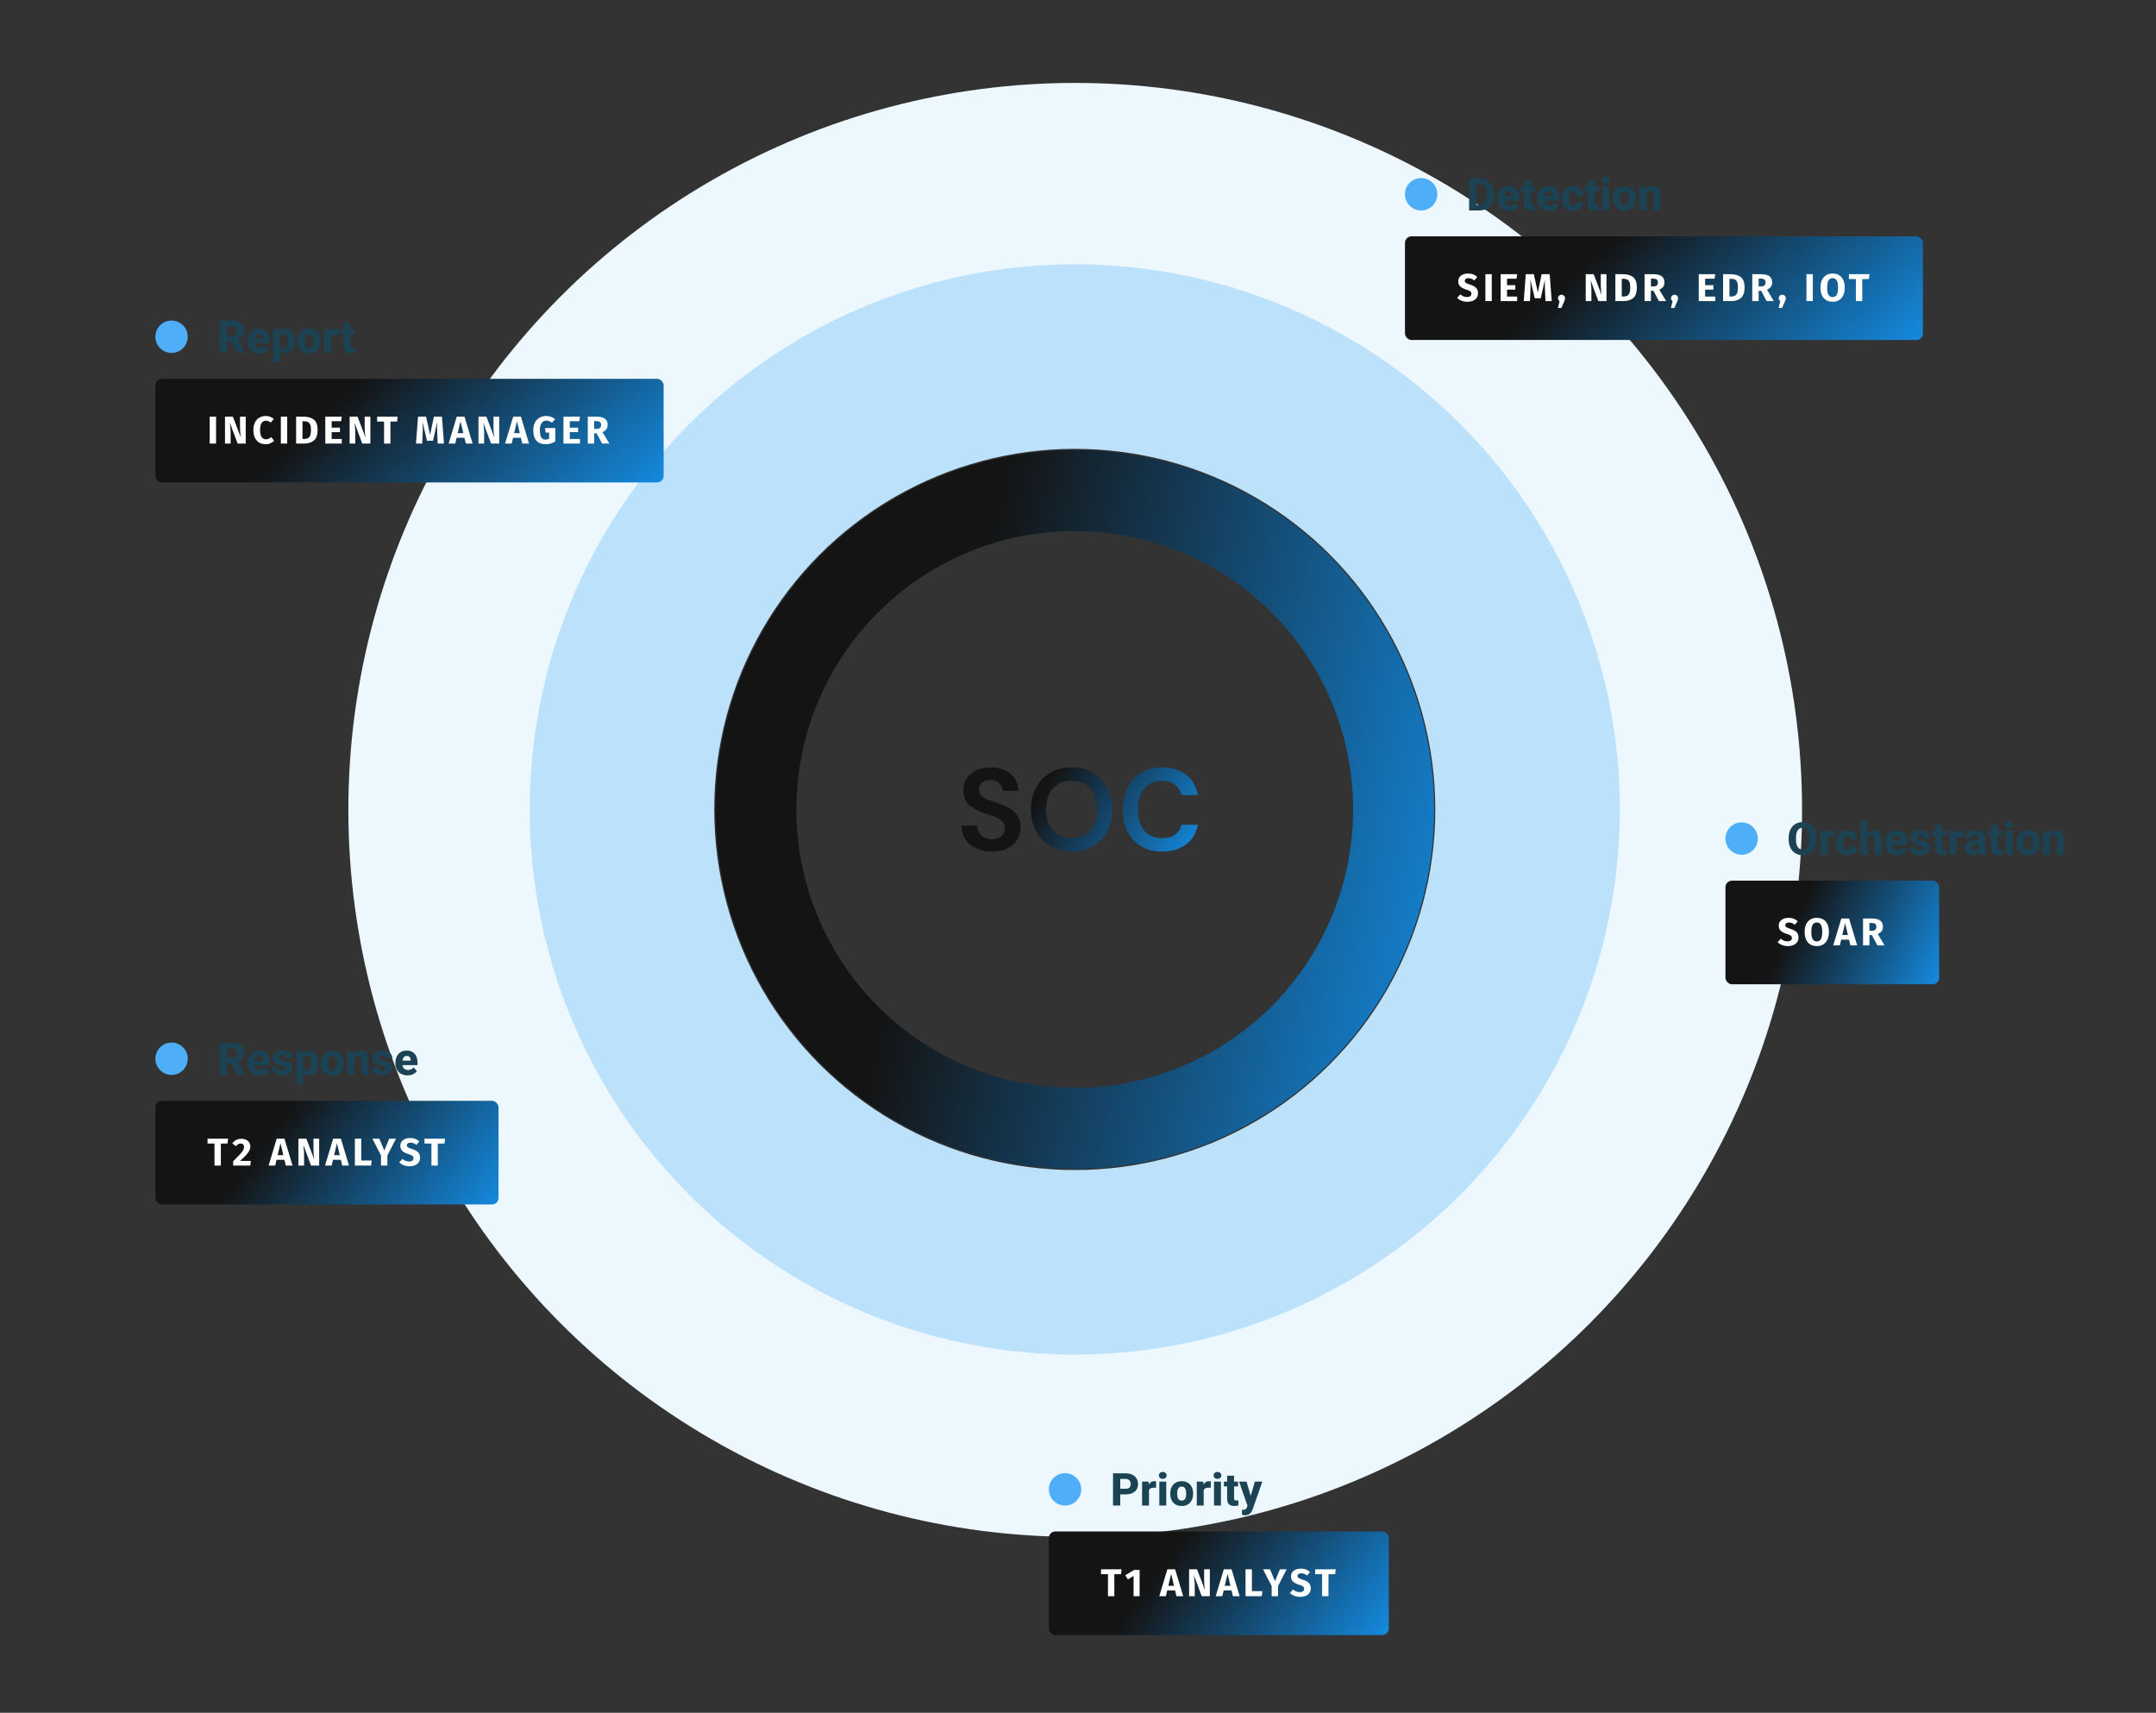 <svg xmlns="http://www.w3.org/2000/svg" width="666" height="529" viewBox="0 0 666 529" fill="none"><rect x="0" y="0" width="666" height="529" fill="#333333" stroke="none"/><circle cx="332.139" cy="250.139" r="196.028" transform="rotate(-120 332.139 250.139)" stroke="#ECF7FE" stroke-width="57"></circle><circle cx="332" cy="250" r="98.5" stroke="url(#paint0_linear_97_10863)" stroke-width="25"></circle><circle cx="332" cy="250" r="139.873" transform="rotate(-120 332 250)" stroke="#BBE1FB" stroke-width="57"></circle><rect x="48" y="117" width="157" height="32" rx="2" fill="url(#paint1_linear_97_10863)"></rect><path d="M66.748 128.684V137H64.78V128.684H66.748ZM75.904 137H73.396L70.996 130.556C71.076 131.188 71.136 131.748 71.176 132.236C71.224 132.716 71.248 133.288 71.248 133.952V137H69.496V128.684H71.944L74.404 135.14C74.228 134.044 74.14 133.012 74.14 132.044V128.684H75.904V137ZM82.049 128.48C82.569 128.48 83.029 128.556 83.429 128.708C83.837 128.86 84.221 129.088 84.581 129.392L83.645 130.508C83.397 130.316 83.153 130.172 82.913 130.076C82.673 129.98 82.417 129.932 82.145 129.932C81.585 129.932 81.141 130.168 80.813 130.64C80.493 131.112 80.333 131.84 80.333 132.824C80.333 133.792 80.493 134.512 80.813 134.984C81.141 135.448 81.593 135.68 82.169 135.68C82.473 135.68 82.749 135.624 82.997 135.512C83.245 135.392 83.513 135.224 83.801 135.008L84.677 136.136C84.365 136.448 83.985 136.704 83.537 136.904C83.097 137.104 82.609 137.204 82.073 137.204C81.305 137.204 80.637 137.036 80.069 136.7C79.501 136.364 79.057 135.868 78.737 135.212C78.425 134.548 78.269 133.752 78.269 132.824C78.269 131.92 78.429 131.14 78.749 130.484C79.077 129.828 79.525 129.332 80.093 128.996C80.669 128.652 81.321 128.48 82.049 128.48ZM88.723 128.684V137H86.755V128.684H88.723ZM93.787 128.684C95.091 128.684 96.135 128.98 96.919 129.572C97.711 130.156 98.107 131.232 98.107 132.8C98.107 134.344 97.723 135.432 96.955 136.064C96.187 136.688 95.191 137 93.967 137H91.471V128.684H93.787ZM93.439 130.112V135.572H94.087C94.735 135.572 95.227 135.372 95.563 134.972C95.899 134.564 96.067 133.84 96.067 132.8C96.067 132.088 95.983 131.536 95.815 131.144C95.647 130.752 95.419 130.484 95.131 130.34C94.843 130.188 94.487 130.112 94.063 130.112H93.439ZM105.587 128.684L105.383 130.088H102.455V132.08H105.011V133.46H102.455V135.584H105.587V137H100.487V128.684H105.587ZM114.411 137H111.903L109.503 130.556C109.583 131.188 109.643 131.748 109.683 132.236C109.731 132.716 109.755 133.288 109.755 133.952V137H108.003V128.684H110.451L112.911 135.14C112.735 134.044 112.647 133.012 112.647 132.044V128.684H114.411V137ZM122.848 128.684L122.656 130.196H120.604V137H118.636V130.196H116.488V128.684H122.848ZM137.145 137H135.213L135.069 133.748C135.029 132.972 135.009 132.28 135.009 131.672C135.009 131.208 135.021 130.768 135.045 130.352L133.761 136.124H131.901L130.533 130.352C130.581 131.048 130.605 131.704 130.605 132.32C130.605 132.784 130.593 133.268 130.569 133.772L130.425 137H128.505L129.129 128.684H131.613L132.861 134.324L134.025 128.684H136.521L137.145 137ZM143.902 137L143.47 135.212H141.046L140.626 137H138.586L141.094 128.684H143.482L145.99 137H143.902ZM141.382 133.784H143.134L142.258 130.112L141.382 133.784ZM154.208 137H151.7L149.3 130.556C149.38 131.188 149.44 131.748 149.48 132.236C149.528 132.716 149.552 133.288 149.552 133.952V137H147.8V128.684H150.248L152.708 135.14C152.532 134.044 152.444 133.012 152.444 132.044V128.684H154.208V137ZM161.337 137L160.905 135.212H158.481L158.061 137H156.021L158.529 128.684H160.917L163.425 137H161.337ZM158.817 133.784H160.569L159.693 130.112L158.817 133.784ZM168.718 128.48C169.79 128.48 170.714 128.82 171.49 129.5L170.494 130.544C170.198 130.32 169.922 130.16 169.666 130.064C169.418 129.96 169.13 129.908 168.802 129.908C168.186 129.908 167.694 130.152 167.326 130.64C166.958 131.12 166.774 131.852 166.774 132.836C166.774 133.9 166.914 134.656 167.194 135.104C167.474 135.544 167.91 135.764 168.502 135.764C168.918 135.764 169.294 135.672 169.63 135.488V133.604H168.55L168.358 132.212H171.538V136.328C171.106 136.608 170.63 136.824 170.11 136.976C169.59 137.128 169.07 137.204 168.55 137.204C167.286 137.204 166.334 136.836 165.694 136.1C165.054 135.356 164.734 134.268 164.734 132.836C164.734 131.924 164.906 131.14 165.25 130.484C165.602 129.828 166.078 129.332 166.678 128.996C167.286 128.652 167.966 128.48 168.718 128.48ZM179.153 128.684L178.949 130.088H176.021V132.08H178.577V133.46H176.021V135.584H179.153V137H174.053V128.684H179.153ZM184.305 133.82H183.537V137H181.569V128.684H184.293C185.429 128.684 186.281 128.892 186.849 129.308C187.425 129.724 187.713 130.36 187.713 131.216C187.713 131.752 187.585 132.2 187.329 132.56C187.073 132.912 186.669 133.212 186.117 133.46L188.229 137H186.009L184.305 133.82ZM183.537 132.464H184.365C184.805 132.464 185.133 132.364 185.349 132.164C185.573 131.964 185.685 131.648 185.685 131.216C185.685 130.816 185.565 130.524 185.325 130.34C185.093 130.156 184.733 130.064 184.245 130.064H183.537V132.464Z" fill="white"></path><path d="M306.462 263C304.622 263 302.998 262.689 301.588 262.066C300.178 261.42 299.067 260.51 298.254 259.337C297.442 258.14 297.024 256.692 297 254.992H301.839C301.887 256.165 302.305 257.158 303.093 257.972C303.906 258.762 305.017 259.157 306.427 259.157C307.645 259.157 308.613 258.87 309.33 258.296C310.047 257.697 310.405 256.907 310.405 255.925C310.405 254.896 310.082 254.094 309.437 253.519C308.816 252.945 307.98 252.478 306.928 252.119C305.877 251.76 304.754 251.377 303.559 250.97C301.624 250.299 300.142 249.437 299.115 248.384C298.111 247.331 297.609 245.93 297.609 244.182C297.585 242.698 297.932 241.429 298.649 240.376C299.389 239.298 300.393 238.472 301.66 237.898C302.926 237.299 304.384 237 306.032 237C307.705 237 309.174 237.299 310.441 237.898C311.731 238.496 312.735 239.334 313.452 240.412C314.192 241.489 314.587 242.77 314.634 244.254H309.724C309.7 243.368 309.354 242.59 308.685 241.92C308.039 241.226 307.131 240.878 305.961 240.878C304.957 240.855 304.109 241.106 303.416 241.633C302.747 242.135 302.412 242.878 302.412 243.859C302.412 244.697 302.675 245.367 303.201 245.87C303.726 246.349 304.443 246.756 305.351 247.091C306.259 247.426 307.299 247.785 308.47 248.169C309.712 248.599 310.847 249.102 311.875 249.677C312.902 250.251 313.726 251.017 314.348 251.975C314.969 252.909 315.28 254.118 315.28 255.602C315.28 256.919 314.945 258.14 314.276 259.265C313.607 260.39 312.615 261.3 311.301 261.994C309.987 262.665 308.374 263 306.462 263Z" fill="url(#paint2_linear_97_10863)"></path><path d="M331.039 263C328.53 263 326.331 262.449 324.444 261.348C322.58 260.247 321.11 258.727 320.035 256.787C318.984 254.824 318.458 252.562 318.458 250C318.458 247.438 318.984 245.188 320.035 243.249C321.11 241.285 322.58 239.753 324.444 238.652C326.331 237.551 328.53 237 331.039 237C333.524 237 335.71 237.551 337.598 238.652C339.486 239.753 340.955 241.285 342.007 243.249C343.058 245.188 343.584 247.438 343.584 250C343.584 252.562 343.058 254.824 342.007 256.787C340.955 258.727 339.486 260.247 337.598 261.348C335.71 262.449 333.524 263 331.039 263ZM331.039 258.87C333.428 258.87 335.328 258.08 336.738 256.5C338.171 254.92 338.888 252.753 338.888 250C338.888 247.247 338.171 245.08 336.738 243.5C335.328 241.92 333.428 241.13 331.039 241.13C328.649 241.13 326.738 241.92 325.304 243.5C323.87 245.08 323.153 247.247 323.153 250C323.153 252.753 323.87 254.92 325.304 256.5C326.738 258.08 328.649 258.87 331.039 258.87Z" fill="url(#paint3_linear_97_10863)"></path><path d="M358.996 263C356.464 263 354.289 262.461 352.473 261.384C350.657 260.283 349.259 258.762 348.28 256.823C347.3 254.86 346.81 252.598 346.81 250.036C346.81 247.474 347.3 245.212 348.28 243.249C349.259 241.285 350.657 239.753 352.473 238.652C354.289 237.551 356.464 237 358.996 237C362.007 237 364.468 237.754 366.38 239.262C368.315 240.747 369.522 242.842 370 245.547H364.946C364.636 244.182 363.967 243.117 362.939 242.351C361.935 241.561 360.597 241.166 358.925 241.166C356.607 241.166 354.791 241.956 353.477 243.536C352.162 245.116 351.505 247.283 351.505 250.036C351.505 252.789 352.162 254.956 353.477 256.536C354.791 258.092 356.607 258.87 358.925 258.87C360.597 258.87 361.935 258.511 362.939 257.793C363.967 257.051 364.636 256.033 364.946 254.74H370C369.522 257.326 368.315 259.349 366.38 260.809C364.468 262.27 362.007 263 358.996 263Z" fill="url(#paint4_linear_97_10863)"></path><rect x="434" y="73" width="160" height="32" rx="2" fill="url(#paint5_linear_97_10863)"></rect><path d="M453.456 84.48C454.08 84.48 454.62 84.568 455.076 84.744C455.54 84.92 455.96 85.188 456.336 85.548L455.424 86.616C454.856 86.152 454.248 85.92 453.6 85.92C453.256 85.92 452.984 85.992 452.784 86.136C452.584 86.272 452.484 86.472 452.484 86.736C452.484 86.92 452.528 87.072 452.616 87.192C452.704 87.304 452.86 87.412 453.084 87.516C453.308 87.62 453.644 87.744 454.092 87.888C454.94 88.16 455.564 88.496 455.964 88.896C456.364 89.288 456.564 89.848 456.564 90.576C456.564 91.096 456.432 91.556 456.168 91.956C455.904 92.348 455.524 92.656 455.028 92.88C454.532 93.096 453.944 93.204 453.264 93.204C452.584 93.204 451.98 93.096 451.452 92.88C450.932 92.664 450.484 92.376 450.108 92.016L451.104 90.924C451.424 91.196 451.752 91.4 452.088 91.536C452.432 91.672 452.804 91.74 453.204 91.74C453.612 91.74 453.932 91.652 454.164 91.476C454.404 91.292 454.524 91.04 454.524 90.72C454.524 90.512 454.48 90.34 454.392 90.204C454.304 90.06 454.152 89.932 453.936 89.82C453.72 89.708 453.408 89.588 453 89.46C452.08 89.18 451.424 88.836 451.032 88.428C450.648 88.02 450.456 87.504 450.456 86.88C450.456 86.4 450.584 85.98 450.84 85.62C451.096 85.252 451.452 84.972 451.908 84.78C452.364 84.58 452.88 84.48 453.456 84.48ZM460.815 84.684V93H458.847V84.684H460.815ZM468.663 84.684L468.459 86.088H465.531V88.08H468.087V89.46H465.531V91.584H468.663V93H463.563V84.684H468.663ZM479.335 93H477.403L477.259 89.748C477.219 88.972 477.199 88.28 477.199 87.672C477.199 87.208 477.211 86.768 477.235 86.352L475.951 92.124H474.091L472.723 86.352C472.771 87.048 472.795 87.704 472.795 88.32C472.795 88.784 472.783 89.268 472.759 89.772L472.615 93H470.695L471.319 84.684H473.803L475.051 90.324L476.215 84.684H478.711L479.335 93ZM482.373 91.032C482.677 91.032 482.933 91.136 483.141 91.344C483.349 91.552 483.453 91.808 483.453 92.112C483.453 92.288 483.425 92.464 483.369 92.64C483.313 92.816 483.213 93.064 483.069 93.384L482.313 95.124H481.245L481.761 93.012C481.609 92.908 481.489 92.78 481.401 92.628C481.321 92.468 481.281 92.296 481.281 92.112C481.281 91.808 481.385 91.552 481.593 91.344C481.801 91.136 482.061 91.032 482.373 91.032ZM496.251 93H493.743L491.343 86.556C491.423 87.188 491.483 87.748 491.523 88.236C491.571 88.716 491.595 89.288 491.595 89.952V93H489.843V84.684H492.291L494.751 91.14C494.575 90.044 494.487 89.012 494.487 88.044V84.684H496.251V93ZM501.316 84.684C502.62 84.684 503.664 84.98 504.448 85.572C505.24 86.156 505.636 87.232 505.636 88.8C505.636 90.344 505.252 91.432 504.484 92.064C503.716 92.688 502.72 93 501.496 93H499V84.684H501.316ZM500.968 86.112V91.572H501.616C502.264 91.572 502.756 91.372 503.092 90.972C503.428 90.564 503.596 89.84 503.596 88.8C503.596 88.088 503.512 87.536 503.344 87.144C503.176 86.752 502.948 86.484 502.66 86.34C502.372 86.188 502.016 86.112 501.592 86.112H500.968ZM510.753 89.82H509.985V93H508.017V84.684H510.741C511.877 84.684 512.729 84.892 513.297 85.308C513.873 85.724 514.161 86.36 514.161 87.216C514.161 87.752 514.033 88.2 513.777 88.56C513.521 88.912 513.117 89.212 512.565 89.46L514.677 93H512.457L510.753 89.82ZM509.985 88.464H510.813C511.253 88.464 511.581 88.364 511.797 88.164C512.021 87.964 512.133 87.648 512.133 87.216C512.133 86.816 512.013 86.524 511.773 86.34C511.541 86.156 511.181 86.064 510.693 86.064H509.985V88.464ZM517.283 91.032C517.587 91.032 517.843 91.136 518.051 91.344C518.259 91.552 518.363 91.808 518.363 92.112C518.363 92.288 518.335 92.464 518.279 92.64C518.223 92.816 518.123 93.064 517.979 93.384L517.223 95.124H516.155L516.671 93.012C516.519 92.908 516.399 92.78 516.311 92.628C516.231 92.468 516.191 92.296 516.191 92.112C516.191 91.808 516.295 91.552 516.503 91.344C516.711 91.136 516.971 91.032 517.283 91.032ZM529.853 84.684L529.649 86.088H526.721V88.08H529.277V89.46H526.721V91.584H529.853V93H524.753V84.684H529.853ZM534.586 84.684C535.89 84.684 536.934 84.98 537.718 85.572C538.51 86.156 538.906 87.232 538.906 88.8C538.906 90.344 538.522 91.432 537.754 92.064C536.986 92.688 535.99 93 534.766 93H532.27V84.684H534.586ZM534.238 86.112V91.572H534.886C535.534 91.572 536.026 91.372 536.362 90.972C536.698 90.564 536.866 89.84 536.866 88.8C536.866 88.088 536.782 87.536 536.614 87.144C536.446 86.752 536.218 86.484 535.93 86.34C535.642 86.188 535.286 86.112 534.862 86.112H534.238ZM544.022 89.82H543.254V93H541.286V84.684H544.01C545.146 84.684 545.998 84.892 546.566 85.308C547.142 85.724 547.43 86.36 547.43 87.216C547.43 87.752 547.302 88.2 547.046 88.56C546.79 88.912 546.386 89.212 545.834 89.46L547.946 93H545.726L544.022 89.82ZM543.254 88.464H544.082C544.522 88.464 544.85 88.364 545.066 88.164C545.29 87.964 545.402 87.648 545.402 87.216C545.402 86.816 545.282 86.524 545.042 86.34C544.81 86.156 544.45 86.064 543.962 86.064H543.254V88.464ZM550.553 91.032C550.857 91.032 551.113 91.136 551.321 91.344C551.529 91.552 551.633 91.808 551.633 92.112C551.633 92.288 551.605 92.464 551.549 92.64C551.493 92.816 551.393 93.064 551.249 93.384L550.493 95.124H549.425L549.941 93.012C549.789 92.908 549.669 92.78 549.581 92.628C549.501 92.468 549.461 92.296 549.461 92.112C549.461 91.808 549.565 91.552 549.773 91.344C549.981 91.136 550.241 91.032 550.553 91.032ZM559.991 84.684V93H558.023V84.684H559.991ZM566.099 84.48C567.283 84.48 568.203 84.86 568.859 85.62C569.523 86.38 569.855 87.452 569.855 88.836C569.855 89.74 569.703 90.52 569.399 91.176C569.103 91.832 568.671 92.336 568.103 92.688C567.543 93.032 566.875 93.204 566.099 93.204C565.323 93.204 564.655 93.032 564.095 92.688C563.535 92.344 563.103 91.848 562.799 91.2C562.503 90.544 562.355 89.756 562.355 88.836C562.355 87.94 562.503 87.164 562.799 86.508C563.103 85.852 563.535 85.352 564.095 85.008C564.655 84.656 565.323 84.48 566.099 84.48ZM566.099 85.92C565.531 85.92 565.107 86.152 564.827 86.616C564.555 87.072 564.419 87.812 564.419 88.836C564.419 89.86 564.559 90.604 564.839 91.068C565.119 91.532 565.539 91.764 566.099 91.764C566.675 91.764 567.099 91.536 567.371 91.08C567.651 90.616 567.791 89.868 567.791 88.836C567.791 87.804 567.651 87.06 567.371 86.604C567.091 86.148 566.667 85.92 566.099 85.92ZM577.502 84.684L577.31 86.196H575.258V93H573.29V86.196H571.142V84.684H577.502Z" fill="white"></path><rect x="533" y="272" width="66" height="32" rx="2" fill="url(#paint6_linear_97_10863)"></rect><path d="M552.456 283.48C553.08 283.48 553.62 283.568 554.076 283.744C554.54 283.92 554.96 284.188 555.336 284.548L554.424 285.616C553.856 285.152 553.248 284.92 552.6 284.92C552.256 284.92 551.984 284.992 551.784 285.136C551.584 285.272 551.484 285.472 551.484 285.736C551.484 285.92 551.528 286.072 551.616 286.192C551.704 286.304 551.86 286.412 552.084 286.516C552.308 286.62 552.644 286.744 553.092 286.888C553.94 287.16 554.564 287.496 554.964 287.896C555.364 288.288 555.564 288.848 555.564 289.576C555.564 290.096 555.432 290.556 555.168 290.956C554.904 291.348 554.524 291.656 554.028 291.88C553.532 292.096 552.944 292.204 552.264 292.204C551.584 292.204 550.98 292.096 550.452 291.88C549.932 291.664 549.484 291.376 549.108 291.016L550.104 289.924C550.424 290.196 550.752 290.4 551.088 290.536C551.432 290.672 551.804 290.74 552.204 290.74C552.612 290.74 552.932 290.652 553.164 290.476C553.404 290.292 553.524 290.04 553.524 289.72C553.524 289.512 553.48 289.34 553.392 289.204C553.304 289.06 553.152 288.932 552.936 288.82C552.72 288.708 552.408 288.588 552 288.46C551.08 288.18 550.424 287.836 550.032 287.428C549.648 287.02 549.456 286.504 549.456 285.88C549.456 285.4 549.584 284.98 549.84 284.62C550.096 284.252 550.452 283.972 550.908 283.78C551.364 283.58 551.88 283.48 552.456 283.48ZM561.207 283.48C562.391 283.48 563.311 283.86 563.967 284.62C564.631 285.38 564.963 286.452 564.963 287.836C564.963 288.74 564.811 289.52 564.507 290.176C564.211 290.832 563.779 291.336 563.211 291.688C562.651 292.032 561.983 292.204 561.207 292.204C560.431 292.204 559.763 292.032 559.203 291.688C558.643 291.344 558.211 290.848 557.907 290.2C557.611 289.544 557.463 288.756 557.463 287.836C557.463 286.94 557.611 286.164 557.907 285.508C558.211 284.852 558.643 284.352 559.203 284.008C559.763 283.656 560.431 283.48 561.207 283.48ZM561.207 284.92C560.639 284.92 560.215 285.152 559.935 285.616C559.663 286.072 559.527 286.812 559.527 287.836C559.527 288.86 559.667 289.604 559.947 290.068C560.227 290.532 560.647 290.764 561.207 290.764C561.783 290.764 562.207 290.536 562.479 290.08C562.759 289.616 562.899 288.868 562.899 287.836C562.899 286.804 562.759 286.06 562.479 285.604C562.199 285.148 561.775 284.92 561.207 284.92ZM571.607 292L571.175 290.212H568.751L568.331 292H566.291L568.799 283.684H571.187L573.695 292H571.607ZM569.087 288.784H570.839L569.963 285.112L569.087 288.784ZM578.241 288.82H577.473V292H575.505V283.684H578.229C579.365 283.684 580.217 283.892 580.785 284.308C581.361 284.724 581.649 285.36 581.649 286.216C581.649 286.752 581.521 287.2 581.265 287.56C581.009 287.912 580.605 288.212 580.053 288.46L582.165 292H579.945L578.241 288.82ZM577.473 287.464H578.301C578.741 287.464 579.069 287.364 579.285 287.164C579.509 286.964 579.621 286.648 579.621 286.216C579.621 285.816 579.501 285.524 579.261 285.34C579.029 285.156 578.669 285.064 578.181 285.064H577.473V287.464Z" fill="white"></path><rect x="48" y="340" width="106" height="32" rx="2" fill="url(#paint7_linear_97_10863)"></rect><path d="M70.468 351.684L70.276 353.196H68.224V360H66.256V353.196H64.108V351.684H70.468ZM74.537 351.72C75.121 351.72 75.621 351.824 76.037 352.032C76.46 352.24 76.781 352.52 76.996 352.872C77.221 353.224 77.332 353.612 77.332 354.036C77.332 354.468 77.245 354.88 77.069 355.272C76.892 355.664 76.581 356.116 76.132 356.628C75.684 357.132 75.032 357.772 74.177 358.548H77.501L77.308 360H72.028V358.656C73.013 357.688 73.728 356.96 74.177 356.472C74.624 355.976 74.936 355.564 75.112 355.236C75.296 354.908 75.388 354.572 75.388 354.228C75.388 353.9 75.293 353.644 75.1 353.46C74.916 353.268 74.665 353.172 74.344 353.172C74.056 353.172 73.8 353.24 73.576 353.376C73.353 353.504 73.117 353.716 72.868 354.012L71.752 353.124C72.088 352.684 72.489 352.34 72.953 352.092C73.424 351.844 73.953 351.72 74.537 351.72ZM88.287 360L87.855 358.212H85.431L85.011 360H82.971L85.479 351.684H87.867L90.375 360H88.287ZM85.767 356.784H87.519L86.643 353.112L85.767 356.784ZM98.594 360H96.085L93.686 353.556C93.766 354.188 93.826 354.748 93.865 355.236C93.913 355.716 93.938 356.288 93.938 356.952V360H92.186V351.684H94.633L97.094 358.14C96.918 357.044 96.829 356.012 96.829 355.044V351.684H98.594V360ZM105.723 360L105.291 358.212H102.867L102.447 360H100.406L102.915 351.684H105.303L107.811 360H105.723ZM103.203 356.784H104.955L104.079 353.112L103.203 356.784ZM111.589 351.684V358.44H114.829L114.625 360H109.621V351.684H111.589ZM122.327 351.684L119.663 356.88V360H117.695V356.892L115.031 351.684H117.179L118.715 355.344L120.251 351.684H122.327ZM126.661 351.48C127.285 351.48 127.825 351.568 128.281 351.744C128.745 351.92 129.165 352.188 129.541 352.548L128.629 353.616C128.061 353.152 127.453 352.92 126.805 352.92C126.461 352.92 126.189 352.992 125.989 353.136C125.789 353.272 125.689 353.472 125.689 353.736C125.689 353.92 125.733 354.072 125.821 354.192C125.909 354.304 126.065 354.412 126.289 354.516C126.513 354.62 126.849 354.744 127.297 354.888C128.145 355.16 128.769 355.496 129.169 355.896C129.569 356.288 129.769 356.848 129.769 357.576C129.769 358.096 129.637 358.556 129.373 358.956C129.109 359.348 128.729 359.656 128.233 359.88C127.737 360.096 127.149 360.204 126.469 360.204C125.789 360.204 125.185 360.096 124.657 359.88C124.137 359.664 123.689 359.376 123.313 359.016L124.309 357.924C124.629 358.196 124.957 358.4 125.293 358.536C125.637 358.672 126.009 358.74 126.409 358.74C126.817 358.74 127.137 358.652 127.369 358.476C127.609 358.292 127.729 358.04 127.729 357.72C127.729 357.512 127.685 357.34 127.597 357.204C127.509 357.06 127.357 356.932 127.141 356.82C126.925 356.708 126.613 356.588 126.205 356.46C125.285 356.18 124.629 355.836 124.237 355.428C123.853 355.02 123.661 354.504 123.661 353.88C123.661 353.4 123.789 352.98 124.045 352.62C124.301 352.252 124.657 351.972 125.113 351.78C125.569 351.58 126.085 351.48 126.661 351.48ZM137.483 351.684L137.291 353.196H135.239V360H133.271V353.196H131.123V351.684H137.483Z" fill="white"></path><circle cx="53" cy="104" r="5" fill="#4FAEF8"></circle><path d="M67.82 99.047H71.642C72.403 99.047 73.061 99.161 73.617 99.389C74.178 99.617 74.608 99.954 74.909 100.4C75.21 100.847 75.36 101.398 75.36 102.055C75.36 102.602 75.272 103.066 75.094 103.449C74.916 103.832 74.665 104.149 74.342 104.399C74.023 104.65 73.649 104.853 73.221 105.008L72.496 105.404H69.242L69.228 103.675H71.648C71.981 103.675 72.257 103.616 72.476 103.497C72.694 103.379 72.858 103.212 72.968 102.998C73.082 102.779 73.139 102.524 73.139 102.232C73.139 101.932 73.082 101.672 72.968 101.453C72.854 101.234 72.685 101.068 72.462 100.954C72.243 100.836 71.97 100.776 71.642 100.776H70.049V109H67.82V99.047ZM73.33 109L71.095 104.577L73.446 104.57L75.716 108.897V109H73.33ZM80.248 109.137C79.66 109.137 79.134 109.043 78.669 108.856C78.204 108.67 77.81 108.412 77.486 108.084C77.167 107.751 76.924 107.368 76.755 106.936C76.586 106.503 76.502 106.04 76.502 105.548V105.288C76.502 104.737 76.579 104.229 76.734 103.764C76.889 103.299 77.115 102.896 77.411 102.554C77.712 102.207 78.081 101.941 78.519 101.754C78.956 101.562 79.455 101.467 80.016 101.467C80.54 101.467 81.007 101.553 81.417 101.727C81.827 101.895 82.174 102.139 82.456 102.458C82.739 102.772 82.953 103.153 83.099 103.6C83.249 104.042 83.324 104.538 83.324 105.09V105.965H77.363V104.591H81.232V104.427C81.232 104.167 81.185 103.939 81.089 103.743C80.998 103.547 80.861 103.397 80.679 103.292C80.501 103.183 80.275 103.128 80.002 103.128C79.742 103.128 79.526 103.183 79.353 103.292C79.179 103.401 79.04 103.556 78.936 103.757C78.835 103.953 78.762 104.183 78.717 104.447C78.671 104.707 78.648 104.987 78.648 105.288V105.548C78.648 105.835 78.687 106.097 78.765 106.334C78.842 106.571 78.956 106.774 79.106 106.942C79.257 107.111 79.439 107.243 79.653 107.339C79.868 107.435 80.111 107.482 80.385 107.482C80.722 107.482 81.043 107.419 81.349 107.291C81.654 107.159 81.918 106.954 82.142 106.676L83.14 107.817C82.989 108.036 82.777 108.248 82.504 108.453C82.235 108.654 81.912 108.818 81.533 108.945C81.155 109.073 80.727 109.137 80.248 109.137ZM86.503 103.025V111.844H84.37V101.604H86.359L86.503 103.025ZM91.117 105.22V105.363C91.117 105.901 91.056 106.4 90.933 106.86C90.81 107.316 90.625 107.715 90.379 108.057C90.137 108.398 89.839 108.665 89.483 108.856C89.128 109.043 88.716 109.137 88.246 109.137C87.799 109.137 87.412 109.043 87.084 108.856C86.76 108.665 86.487 108.401 86.264 108.063C86.045 107.722 85.867 107.332 85.731 106.895C85.598 106.452 85.496 105.981 85.423 105.479V105.199C85.496 104.666 85.601 104.172 85.737 103.716C85.874 103.26 86.052 102.866 86.27 102.533C86.489 102.196 86.76 101.934 87.084 101.747C87.408 101.56 87.793 101.467 88.239 101.467C88.704 101.467 89.117 101.556 89.477 101.733C89.837 101.911 90.137 102.166 90.379 102.499C90.625 102.827 90.81 103.221 90.933 103.682C91.056 104.142 91.117 104.655 91.117 105.22ZM88.978 105.363V105.22C88.978 104.919 88.955 104.643 88.909 104.393C88.864 104.137 88.791 103.916 88.69 103.729C88.59 103.538 88.458 103.39 88.294 103.285C88.13 103.18 87.929 103.128 87.692 103.128C87.437 103.128 87.221 103.169 87.043 103.251C86.865 103.333 86.722 103.454 86.612 103.613C86.503 103.768 86.423 103.96 86.373 104.188C86.328 104.415 86.302 104.675 86.298 104.967V105.719C86.302 106.061 86.35 106.366 86.441 106.635C86.537 106.899 86.685 107.106 86.886 107.257C87.091 107.403 87.364 107.476 87.706 107.476C87.948 107.476 88.148 107.423 88.308 107.318C88.472 107.209 88.602 107.056 88.697 106.86C88.797 106.664 88.868 106.439 88.909 106.184C88.955 105.928 88.978 105.655 88.978 105.363ZM91.944 105.377V105.233C91.944 104.691 92.022 104.192 92.177 103.736C92.332 103.276 92.56 102.877 92.86 102.54C93.161 102.203 93.53 101.941 93.968 101.754C94.405 101.562 94.907 101.467 95.472 101.467C96.046 101.467 96.552 101.562 96.989 101.754C97.431 101.941 97.803 102.203 98.103 102.54C98.404 102.877 98.632 103.276 98.787 103.736C98.942 104.192 99.019 104.691 99.019 105.233V105.377C99.019 105.915 98.942 106.414 98.787 106.874C98.632 107.33 98.404 107.729 98.103 108.07C97.803 108.408 97.434 108.67 96.996 108.856C96.559 109.043 96.055 109.137 95.485 109.137C94.92 109.137 94.417 109.043 93.975 108.856C93.533 108.67 93.161 108.408 92.86 108.07C92.56 107.729 92.332 107.33 92.177 106.874C92.022 106.414 91.944 105.915 91.944 105.377ZM94.084 105.233V105.377C94.084 105.669 94.107 105.942 94.152 106.197C94.203 106.452 94.282 106.676 94.392 106.867C94.501 107.059 94.644 107.209 94.822 107.318C95.005 107.423 95.226 107.476 95.485 107.476C95.745 107.476 95.964 107.423 96.142 107.318C96.319 107.209 96.463 107.059 96.572 106.867C96.682 106.676 96.759 106.452 96.805 106.197C96.855 105.942 96.88 105.669 96.88 105.377V105.233C96.88 104.946 96.855 104.677 96.805 104.427C96.759 104.172 96.682 103.946 96.572 103.75C96.463 103.554 96.317 103.401 96.135 103.292C95.957 103.183 95.736 103.128 95.472 103.128C95.216 103.128 95 103.183 94.822 103.292C94.644 103.401 94.501 103.554 94.392 103.75C94.282 103.946 94.203 104.172 94.152 104.427C94.107 104.677 94.084 104.946 94.084 105.233ZM102.28 103.326V109H100.147V101.604H102.15L102.28 103.326ZM104.488 101.549L104.454 103.538C104.363 103.524 104.244 103.513 104.099 103.504C103.953 103.49 103.827 103.483 103.723 103.483C103.449 103.483 103.212 103.518 103.012 103.586C102.816 103.65 102.652 103.745 102.52 103.873C102.392 104.001 102.296 104.16 102.232 104.352C102.169 104.538 102.137 104.755 102.137 105.001L101.733 104.803C101.733 104.315 101.781 103.868 101.877 103.463C101.973 103.057 102.112 102.706 102.294 102.41C102.476 102.109 102.7 101.877 102.964 101.713C103.228 101.549 103.529 101.467 103.866 101.467C103.976 101.467 104.087 101.474 104.201 101.487C104.315 101.501 104.411 101.521 104.488 101.549ZM109.465 101.604V103.101H105.076V101.604H109.465ZM106.081 99.772H108.221V106.683C108.221 106.888 108.246 107.045 108.296 107.154C108.346 107.264 108.428 107.341 108.542 107.387C108.656 107.428 108.802 107.448 108.979 107.448C109.107 107.448 109.216 107.444 109.308 107.435C109.399 107.425 109.483 107.414 109.561 107.4V108.945C109.378 109.005 109.185 109.05 108.979 109.082C108.774 109.118 108.551 109.137 108.31 109.137C107.849 109.137 107.451 109.062 107.113 108.911C106.781 108.761 106.525 108.524 106.348 108.2C106.17 107.872 106.081 107.446 106.081 106.922V99.772Z" fill="#1B4354"></path><circle cx="439" cy="60" r="5" fill="#4FAEF8"></circle><path d="M456.972 65H454.784L454.798 63.277H456.972C457.468 63.277 457.888 63.163 458.229 62.935C458.571 62.703 458.831 62.361 459.009 61.91C459.187 61.454 459.275 60.901 459.275 60.249V59.791C459.275 59.299 459.225 58.866 459.125 58.492C459.025 58.114 458.877 57.797 458.681 57.542C458.485 57.287 458.241 57.095 457.949 56.968C457.662 56.84 457.332 56.776 456.958 56.776H454.743V55.047H456.958C457.632 55.047 458.248 55.161 458.804 55.389C459.364 55.617 459.847 55.942 460.253 56.366C460.663 56.79 460.98 57.291 461.203 57.87C461.426 58.449 461.538 59.094 461.538 59.805V60.249C461.538 60.955 461.426 61.6 461.203 62.184C460.98 62.762 460.663 63.264 460.253 63.688C459.847 64.107 459.367 64.43 458.811 64.658C458.255 64.886 457.642 65 456.972 65ZM456.049 55.047V65H453.82V55.047H456.049ZM466.275 65.137C465.688 65.137 465.161 65.043 464.696 64.856C464.231 64.67 463.837 64.412 463.514 64.084C463.195 63.751 462.951 63.368 462.782 62.935C462.614 62.503 462.529 62.04 462.529 61.548V61.288C462.529 60.737 462.607 60.228 462.762 59.764C462.917 59.299 463.142 58.895 463.438 58.554C463.739 58.207 464.108 57.941 464.546 57.754C464.983 57.562 465.482 57.467 466.043 57.467C466.567 57.467 467.034 57.553 467.444 57.727C467.854 57.895 468.201 58.139 468.483 58.458C468.766 58.773 468.98 59.153 469.126 59.6C469.276 60.042 469.352 60.538 469.352 61.09V61.965H463.391V60.591H467.26V60.427C467.26 60.167 467.212 59.939 467.116 59.743C467.025 59.547 466.888 59.397 466.706 59.292C466.528 59.183 466.303 59.128 466.029 59.128C465.77 59.128 465.553 59.183 465.38 59.292C465.207 59.401 465.068 59.556 464.963 59.757C464.863 59.953 464.79 60.183 464.744 60.447C464.699 60.707 464.676 60.987 464.676 61.288V61.548C464.676 61.835 464.715 62.097 464.792 62.334C464.869 62.571 464.983 62.774 465.134 62.942C465.284 63.111 465.466 63.243 465.681 63.339C465.895 63.435 466.139 63.482 466.412 63.482C466.749 63.482 467.071 63.419 467.376 63.291C467.681 63.159 467.946 62.954 468.169 62.676L469.167 63.817C469.017 64.036 468.805 64.248 468.531 64.453C468.262 64.654 467.939 64.818 467.561 64.945C467.182 65.073 466.754 65.137 466.275 65.137ZM474.15 57.603V59.101H469.762V57.603H474.15ZM470.767 55.772H472.906V62.683C472.906 62.888 472.931 63.045 472.981 63.154C473.032 63.264 473.114 63.341 473.228 63.387C473.341 63.428 473.487 63.448 473.665 63.448C473.793 63.448 473.902 63.444 473.993 63.435C474.084 63.425 474.169 63.414 474.246 63.4V64.945C474.064 65.005 473.87 65.05 473.665 65.082C473.46 65.118 473.237 65.137 472.995 65.137C472.535 65.137 472.136 65.061 471.799 64.911C471.466 64.761 471.211 64.524 471.033 64.2C470.855 63.872 470.767 63.446 470.767 62.922V55.772ZM478.662 65.137C478.074 65.137 477.548 65.043 477.083 64.856C476.618 64.67 476.224 64.412 475.9 64.084C475.581 63.751 475.338 63.368 475.169 62.935C475 62.503 474.916 62.04 474.916 61.548V61.288C474.916 60.737 474.993 60.228 475.148 59.764C475.303 59.299 475.529 58.895 475.825 58.554C476.126 58.207 476.495 57.941 476.933 57.754C477.37 57.562 477.869 57.467 478.43 57.467C478.954 57.467 479.421 57.553 479.831 57.727C480.241 57.895 480.588 58.139 480.87 58.458C481.153 58.773 481.367 59.153 481.513 59.6C481.663 60.042 481.738 60.538 481.738 61.09V61.965H475.777V60.591H479.646V60.427C479.646 60.167 479.599 59.939 479.503 59.743C479.412 59.547 479.275 59.397 479.093 59.292C478.915 59.183 478.689 59.128 478.416 59.128C478.156 59.128 477.94 59.183 477.767 59.292C477.593 59.401 477.454 59.556 477.35 59.757C477.249 59.953 477.176 60.183 477.131 60.447C477.085 60.707 477.062 60.987 477.062 61.288V61.548C477.062 61.835 477.101 62.097 477.179 62.334C477.256 62.571 477.37 62.774 477.521 62.942C477.671 63.111 477.853 63.243 478.067 63.339C478.282 63.435 478.525 63.482 478.799 63.482C479.136 63.482 479.457 63.419 479.763 63.291C480.068 63.159 480.332 62.954 480.556 62.676L481.554 63.817C481.403 64.036 481.191 64.248 480.918 64.453C480.649 64.654 480.326 64.818 479.947 64.945C479.569 65.073 479.141 65.137 478.662 65.137ZM485.867 63.476C486.095 63.476 486.293 63.432 486.462 63.346C486.631 63.259 486.76 63.138 486.852 62.983C486.947 62.824 486.995 62.633 486.995 62.409H489.005C489.005 62.947 488.866 63.421 488.588 63.831C488.314 64.241 487.945 64.562 487.48 64.795C487.016 65.023 486.492 65.137 485.908 65.137C485.334 65.137 484.833 65.043 484.404 64.856C483.976 64.665 483.618 64.398 483.331 64.057C483.044 63.715 482.827 63.318 482.682 62.867C482.54 62.411 482.47 61.919 482.47 61.391V61.213C482.47 60.689 482.54 60.199 482.682 59.743C482.827 59.287 483.044 58.889 483.331 58.547C483.618 58.205 483.974 57.941 484.397 57.754C484.826 57.562 485.327 57.467 485.901 57.467C486.507 57.467 487.043 57.583 487.508 57.815C487.977 58.048 488.344 58.383 488.608 58.82C488.873 59.253 489.005 59.775 489.005 60.386H486.995C486.995 60.149 486.952 59.937 486.865 59.75C486.783 59.559 486.656 59.408 486.482 59.299C486.314 59.185 486.104 59.128 485.854 59.128C485.594 59.128 485.38 59.185 485.211 59.299C485.047 59.408 484.922 59.561 484.835 59.757C484.748 59.953 484.689 60.176 484.657 60.427C484.625 60.673 484.609 60.935 484.609 61.213V61.391C484.609 61.673 484.625 61.942 484.657 62.197C484.689 62.448 484.748 62.669 484.835 62.86C484.926 63.052 485.054 63.202 485.218 63.312C485.382 63.421 485.598 63.476 485.867 63.476ZM493.824 57.603V59.101H489.436V57.603H493.824ZM490.44 55.772H492.58V62.683C492.58 62.888 492.605 63.045 492.655 63.154C492.705 63.264 492.787 63.341 492.901 63.387C493.015 63.428 493.161 63.448 493.339 63.448C493.466 63.448 493.576 63.444 493.667 63.435C493.758 63.425 493.842 63.414 493.92 63.4V64.945C493.738 65.005 493.544 65.05 493.339 65.082C493.134 65.118 492.91 65.137 492.669 65.137C492.209 65.137 491.81 65.061 491.473 64.911C491.14 64.761 490.885 64.524 490.707 64.2C490.529 63.872 490.44 63.446 490.44 62.922V55.772ZM497.099 57.603V65H494.959V57.603H497.099ZM494.829 55.69C494.829 55.38 494.938 55.127 495.157 54.931C495.376 54.73 495.663 54.63 496.019 54.63C496.374 54.63 496.661 54.73 496.88 54.931C497.103 55.127 497.215 55.38 497.215 55.69C497.215 55.995 497.103 56.248 496.88 56.448C496.661 56.644 496.374 56.742 496.019 56.742C495.663 56.742 495.376 56.644 495.157 56.448C494.938 56.248 494.829 55.995 494.829 55.69ZM498.329 61.377V61.233C498.329 60.691 498.407 60.192 498.562 59.736C498.716 59.276 498.944 58.877 499.245 58.54C499.546 58.203 499.915 57.941 500.353 57.754C500.79 57.562 501.291 57.467 501.856 57.467C502.431 57.467 502.937 57.562 503.374 57.754C503.816 57.941 504.188 58.203 504.488 58.54C504.789 58.877 505.017 59.276 505.172 59.736C505.327 60.192 505.404 60.691 505.404 61.233V61.377C505.404 61.915 505.327 62.414 505.172 62.874C505.017 63.33 504.789 63.728 504.488 64.07C504.188 64.408 503.818 64.67 503.381 64.856C502.943 65.043 502.44 65.137 501.87 65.137C501.305 65.137 500.801 65.043 500.359 64.856C499.917 64.67 499.546 64.408 499.245 64.07C498.944 63.728 498.716 63.33 498.562 62.874C498.407 62.414 498.329 61.915 498.329 61.377ZM500.469 61.233V61.377C500.469 61.669 500.492 61.942 500.537 62.197C500.587 62.453 500.667 62.676 500.776 62.867C500.886 63.059 501.029 63.209 501.207 63.318C501.389 63.423 501.61 63.476 501.87 63.476C502.13 63.476 502.349 63.423 502.526 63.318C502.704 63.209 502.848 63.059 502.957 62.867C503.066 62.676 503.144 62.453 503.189 62.197C503.24 61.942 503.265 61.669 503.265 61.377V61.233C503.265 60.946 503.24 60.677 503.189 60.427C503.144 60.172 503.066 59.946 502.957 59.75C502.848 59.554 502.702 59.401 502.52 59.292C502.342 59.183 502.121 59.128 501.856 59.128C501.601 59.128 501.385 59.183 501.207 59.292C501.029 59.401 500.886 59.554 500.776 59.75C500.667 59.946 500.587 60.172 500.537 60.427C500.492 60.677 500.469 60.946 500.469 61.233ZM508.617 59.183V65H506.478V57.603H508.487L508.617 59.183ZM508.337 61.042L507.804 61.056C507.804 60.5 507.872 60.001 508.009 59.559C508.146 59.117 508.339 58.741 508.59 58.431C508.845 58.116 509.148 57.877 509.499 57.713C509.854 57.549 510.246 57.467 510.675 57.467C511.021 57.467 511.338 57.517 511.625 57.617C511.912 57.717 512.158 57.879 512.363 58.102C512.573 58.321 512.732 58.613 512.842 58.977C512.951 59.338 513.006 59.782 513.006 60.31V65H510.859V60.304C510.859 59.994 510.816 59.755 510.729 59.586C510.643 59.417 510.515 59.299 510.347 59.23C510.183 59.162 509.982 59.128 509.745 59.128C509.494 59.128 509.28 59.178 509.103 59.278C508.925 59.374 508.779 59.508 508.665 59.682C508.551 59.855 508.467 60.058 508.412 60.29C508.362 60.523 508.337 60.773 508.337 61.042Z" fill="#1B4354"></path><circle cx="538" cy="259" r="5" fill="#4FAEF8"></circle><path d="M561.119 258.805V259.249C561.119 260.006 561.014 260.685 560.805 261.286C560.6 261.888 560.306 262.4 559.923 262.824C559.545 263.248 559.093 263.574 558.569 263.802C558.05 264.025 557.473 264.137 556.84 264.137C556.206 264.137 555.628 264.025 555.104 263.802C554.579 263.574 554.124 263.248 553.736 262.824C553.354 262.4 553.057 261.888 552.848 261.286C552.638 260.685 552.533 260.006 552.533 259.249V258.805C552.533 258.048 552.638 257.369 552.848 256.768C553.057 256.161 553.351 255.646 553.729 255.223C554.112 254.799 554.566 254.475 555.09 254.252C555.614 254.024 556.193 253.91 556.826 253.91C557.46 253.91 558.038 254.024 558.562 254.252C559.087 254.475 559.538 254.799 559.916 255.223C560.299 255.646 560.595 256.161 560.805 256.768C561.014 257.369 561.119 258.048 561.119 258.805ZM558.87 259.249V258.791C558.87 258.285 558.825 257.839 558.733 257.451C558.642 257.059 558.51 256.731 558.337 256.467C558.164 256.202 557.95 256.004 557.694 255.872C557.439 255.735 557.15 255.667 556.826 255.667C556.489 255.667 556.195 255.735 555.944 255.872C555.694 256.004 555.482 256.202 555.309 256.467C555.14 256.731 555.01 257.059 554.919 257.451C554.832 257.839 554.789 258.285 554.789 258.791V259.249C554.789 259.75 554.832 260.197 554.919 260.589C555.01 260.976 555.142 261.304 555.315 261.573C555.489 261.842 555.701 262.045 555.951 262.182C556.206 262.318 556.503 262.387 556.84 262.387C557.163 262.387 557.451 262.318 557.701 262.182C557.956 262.045 558.171 261.842 558.344 261.573C558.517 261.304 558.647 260.976 558.733 260.589C558.825 260.197 558.87 259.75 558.87 259.249ZM564.517 258.326V264H562.384V256.604H564.387L564.517 258.326ZM566.725 256.549L566.69 258.538C566.599 258.524 566.481 258.513 566.335 258.504C566.189 258.49 566.064 258.483 565.959 258.483C565.686 258.483 565.449 258.518 565.248 258.586C565.052 258.65 564.888 258.745 564.756 258.873C564.628 259.001 564.533 259.16 564.469 259.352C564.405 259.538 564.373 259.755 564.373 260.001L563.97 259.803C563.97 259.315 564.018 258.868 564.113 258.463C564.209 258.057 564.348 257.706 564.53 257.41C564.713 257.109 564.936 256.877 565.2 256.713C565.465 256.549 565.765 256.467 566.103 256.467C566.212 256.467 566.324 256.474 566.438 256.487C566.551 256.501 566.647 256.521 566.725 256.549ZM570.553 262.476C570.781 262.476 570.979 262.432 571.147 262.346C571.316 262.259 571.446 262.138 571.537 261.983C571.633 261.824 571.681 261.632 571.681 261.409H573.69C573.69 261.947 573.551 262.421 573.273 262.831C573 263.241 572.631 263.562 572.166 263.795C571.701 264.023 571.177 264.137 570.594 264.137C570.02 264.137 569.518 264.043 569.09 263.856C568.661 263.665 568.304 263.398 568.017 263.057C567.729 262.715 567.513 262.318 567.367 261.867C567.226 261.411 567.155 260.919 567.155 260.391V260.213C567.155 259.689 567.226 259.199 567.367 258.743C567.513 258.287 567.729 257.889 568.017 257.547C568.304 257.205 568.659 256.941 569.083 256.754C569.511 256.562 570.013 256.467 570.587 256.467C571.193 256.467 571.729 256.583 572.193 256.815C572.663 257.048 573.03 257.383 573.294 257.82C573.558 258.253 573.69 258.775 573.69 259.386H571.681C571.681 259.149 571.637 258.937 571.551 258.75C571.469 258.559 571.341 258.408 571.168 258.299C570.999 258.185 570.79 258.128 570.539 258.128C570.279 258.128 570.065 258.185 569.896 258.299C569.732 258.408 569.607 258.561 569.521 258.757C569.434 258.953 569.375 259.176 569.343 259.427C569.311 259.673 569.295 259.935 569.295 260.213V260.391C569.295 260.673 569.311 260.942 569.343 261.197C569.375 261.448 569.434 261.669 569.521 261.86C569.612 262.052 569.739 262.202 569.903 262.312C570.067 262.421 570.284 262.476 570.553 262.476ZM576.835 253.5V264H574.702V253.5H576.835ZM576.555 260.042L576.021 260.056C576.021 259.536 576.085 259.06 576.213 258.627C576.345 258.189 576.532 257.809 576.773 257.485C577.015 257.162 577.304 256.911 577.642 256.733C577.983 256.556 578.359 256.467 578.77 256.467C579.134 256.467 579.467 256.519 579.768 256.624C580.068 256.729 580.328 256.895 580.547 257.123C580.766 257.351 580.934 257.649 581.053 258.019C581.171 258.388 581.23 258.837 581.23 259.365V264H579.084V259.352C579.084 259.037 579.038 258.791 578.947 258.613C578.861 258.436 578.733 258.31 578.564 258.237C578.4 258.164 578.2 258.128 577.963 258.128C577.685 258.128 577.455 258.178 577.272 258.278C577.09 258.374 576.947 258.508 576.842 258.682C576.737 258.855 576.662 259.058 576.616 259.29C576.575 259.522 576.555 259.773 576.555 260.042ZM586.111 264.137C585.523 264.137 584.997 264.043 584.532 263.856C584.067 263.67 583.673 263.412 583.35 263.084C583.031 262.751 582.787 262.368 582.618 261.936C582.45 261.503 582.365 261.04 582.365 260.548V260.288C582.365 259.737 582.443 259.229 582.598 258.764C582.753 258.299 582.978 257.896 583.274 257.554C583.575 257.207 583.944 256.941 584.382 256.754C584.819 256.562 585.318 256.467 585.879 256.467C586.403 256.467 586.87 256.553 587.28 256.727C587.69 256.895 588.037 257.139 588.319 257.458C588.602 257.772 588.816 258.153 588.962 258.6C589.112 259.042 589.188 259.538 589.188 260.09V260.965H583.227V259.591H587.096V259.427C587.096 259.167 587.048 258.939 586.952 258.743C586.861 258.547 586.724 258.397 586.542 258.292C586.364 258.183 586.139 258.128 585.865 258.128C585.605 258.128 585.389 258.183 585.216 258.292C585.043 258.401 584.904 258.556 584.799 258.757C584.699 258.953 584.626 259.183 584.58 259.447C584.535 259.707 584.512 259.987 584.512 260.288V260.548C584.512 260.835 584.55 261.097 584.628 261.334C584.705 261.571 584.819 261.774 584.97 261.942C585.12 262.111 585.302 262.243 585.517 262.339C585.731 262.435 585.975 262.482 586.248 262.482C586.585 262.482 586.907 262.419 587.212 262.291C587.517 262.159 587.782 261.954 588.005 261.676L589.003 262.817C588.853 263.036 588.641 263.248 588.367 263.453C588.098 263.654 587.775 263.818 587.396 263.945C587.018 264.073 586.59 264.137 586.111 264.137ZM594.164 261.942C594.164 261.806 594.121 261.685 594.034 261.58C593.952 261.475 593.802 261.38 593.583 261.293C593.369 261.206 593.066 261.12 592.674 261.033C592.305 260.956 591.961 260.855 591.642 260.732C591.323 260.605 591.045 260.452 590.808 260.274C590.571 260.092 590.386 259.878 590.254 259.632C590.122 259.381 590.056 259.096 590.056 258.777C590.056 258.467 590.122 258.174 590.254 257.896C590.391 257.618 590.587 257.371 590.842 257.157C591.102 256.943 591.416 256.774 591.785 256.651C592.159 256.528 592.583 256.467 593.057 256.467C593.708 256.467 594.271 256.569 594.745 256.774C595.219 256.975 595.584 257.257 595.839 257.622C596.094 257.982 596.222 258.395 596.222 258.859H594.089C594.089 258.668 594.052 258.502 593.979 258.36C593.907 258.219 593.795 258.11 593.645 258.032C593.494 257.95 593.296 257.909 593.05 257.909C592.858 257.909 592.69 257.943 592.544 258.012C592.403 258.076 592.291 258.164 592.209 258.278C592.132 258.392 592.093 258.524 592.093 258.675C592.093 258.78 592.116 258.875 592.161 258.962C592.211 259.044 592.286 259.121 592.387 259.194C592.492 259.263 592.626 259.324 592.79 259.379C592.959 259.434 593.164 259.486 593.405 259.536C593.92 259.632 594.39 259.766 594.813 259.939C595.242 260.113 595.584 260.352 595.839 260.657C596.099 260.963 596.229 261.366 596.229 261.867C596.229 262.195 596.153 262.496 596.003 262.77C595.857 263.043 595.645 263.282 595.367 263.487C595.089 263.692 594.757 263.852 594.369 263.966C593.982 264.08 593.544 264.137 593.057 264.137C592.359 264.137 591.769 264.011 591.286 263.761C590.803 263.51 590.438 263.196 590.192 262.817C589.951 262.435 589.83 262.043 589.83 261.642H591.833C591.842 261.888 591.904 262.088 592.018 262.243C592.136 262.398 592.289 262.512 592.476 262.585C592.662 262.653 592.872 262.688 593.104 262.688C593.337 262.688 593.531 262.656 593.686 262.592C593.84 262.528 593.959 262.441 594.041 262.332C594.123 262.218 594.164 262.088 594.164 261.942ZM601.178 256.604V258.101H596.789V256.604H601.178ZM597.794 254.771H599.934V261.683C599.934 261.888 599.959 262.045 600.009 262.154C600.059 262.264 600.141 262.341 600.255 262.387C600.369 262.428 600.515 262.448 600.692 262.448C600.82 262.448 600.929 262.444 601.021 262.435C601.112 262.425 601.196 262.414 601.273 262.4V263.945C601.091 264.005 600.897 264.05 600.692 264.082C600.487 264.118 600.264 264.137 600.022 264.137C599.562 264.137 599.163 264.062 598.826 263.911C598.493 263.761 598.238 263.524 598.061 263.2C597.883 262.872 597.794 262.446 597.794 261.922V254.771ZM604.343 258.326V264H602.21V256.604H604.213L604.343 258.326ZM606.551 256.549L606.517 258.538C606.425 258.524 606.307 258.513 606.161 258.504C606.015 258.49 605.89 258.483 605.785 258.483C605.512 258.483 605.275 258.518 605.074 258.586C604.878 258.65 604.714 258.745 604.582 258.873C604.454 259.001 604.359 259.16 604.295 259.352C604.231 259.538 604.199 259.755 604.199 260.001L603.796 259.803C603.796 259.315 603.844 258.868 603.939 258.463C604.035 258.057 604.174 257.706 604.356 257.41C604.539 257.109 604.762 256.877 605.026 256.713C605.291 256.549 605.591 256.467 605.929 256.467C606.038 256.467 606.15 256.474 606.264 256.487C606.378 256.501 606.473 256.521 606.551 256.549ZM611.124 262.236V259.064C611.124 258.841 611.09 258.65 611.021 258.49C610.953 258.331 610.846 258.205 610.7 258.114C610.554 258.023 610.365 257.978 610.133 257.978C609.937 257.978 609.766 258.012 609.62 258.08C609.479 258.148 609.369 258.246 609.292 258.374C609.219 258.502 609.183 258.659 609.183 258.846H607.05C607.05 258.513 607.125 258.203 607.275 257.916C607.426 257.629 607.64 257.376 607.918 257.157C608.201 256.938 608.538 256.77 608.93 256.651C609.322 256.528 609.761 256.467 610.249 256.467C610.828 256.467 611.343 256.565 611.794 256.761C612.25 256.952 612.61 257.242 612.874 257.629C613.138 258.012 613.271 258.495 613.271 259.078V262.175C613.271 262.621 613.296 262.972 613.346 263.228C613.4 263.478 613.478 263.697 613.578 263.884V264H611.425C611.325 263.786 611.249 263.521 611.199 263.207C611.149 262.888 611.124 262.564 611.124 262.236ZM611.391 259.488L611.404 260.664H610.345C610.108 260.664 609.903 260.694 609.729 260.753C609.561 260.812 609.424 260.894 609.319 260.999C609.215 261.099 609.137 261.218 609.087 261.354C609.041 261.487 609.019 261.632 609.019 261.792C609.019 261.942 609.055 262.079 609.128 262.202C609.201 262.321 609.301 262.414 609.429 262.482C609.556 262.551 609.704 262.585 609.873 262.585C610.151 262.585 610.388 262.53 610.584 262.421C610.785 262.312 610.939 262.179 611.049 262.024C611.158 261.865 611.213 261.717 611.213 261.58L611.726 262.469C611.644 262.651 611.543 262.84 611.425 263.036C611.306 263.228 611.156 263.408 610.974 263.576C610.791 263.74 610.57 263.875 610.311 263.979C610.055 264.084 609.748 264.137 609.388 264.137C608.923 264.137 608.501 264.043 608.123 263.856C607.745 263.665 607.442 263.403 607.214 263.07C606.991 262.738 606.879 262.355 606.879 261.922C606.879 261.535 606.95 261.19 607.091 260.89C607.232 260.589 607.444 260.334 607.727 260.124C608.014 259.914 608.374 259.757 608.807 259.652C609.24 259.543 609.745 259.488 610.324 259.488H611.391ZM618.432 256.604V258.101H614.043V256.604H618.432ZM615.048 254.771H617.188V261.683C617.188 261.888 617.213 262.045 617.263 262.154C617.313 262.264 617.395 262.341 617.509 262.387C617.623 262.428 617.769 262.448 617.946 262.448C618.074 262.448 618.183 262.444 618.274 262.435C618.366 262.425 618.45 262.414 618.527 262.4V263.945C618.345 264.005 618.151 264.05 617.946 264.082C617.741 264.118 617.518 264.137 617.276 264.137C616.816 264.137 616.417 264.062 616.08 263.911C615.747 263.761 615.492 263.524 615.314 263.2C615.137 262.872 615.048 262.446 615.048 261.922V254.771ZM621.706 256.604V264H619.566V256.604H621.706ZM619.437 254.689C619.437 254.38 619.546 254.127 619.765 253.931C619.983 253.73 620.271 253.63 620.626 253.63C620.981 253.63 621.269 253.73 621.487 253.931C621.711 254.127 621.822 254.38 621.822 254.689C621.822 254.995 621.711 255.248 621.487 255.448C621.269 255.644 620.981 255.742 620.626 255.742C620.271 255.742 619.983 255.644 619.765 255.448C619.546 255.248 619.437 254.995 619.437 254.689ZM622.937 260.377V260.233C622.937 259.691 623.014 259.192 623.169 258.736C623.324 258.276 623.552 257.877 623.853 257.54C624.153 257.203 624.522 256.941 624.96 256.754C625.397 256.562 625.899 256.467 626.464 256.467C627.038 256.467 627.544 256.562 627.981 256.754C628.424 256.941 628.795 257.203 629.096 257.54C629.396 257.877 629.624 258.276 629.779 258.736C629.934 259.192 630.012 259.691 630.012 260.233V260.377C630.012 260.915 629.934 261.414 629.779 261.874C629.624 262.33 629.396 262.729 629.096 263.07C628.795 263.408 628.426 263.67 627.988 263.856C627.551 264.043 627.047 264.137 626.478 264.137C625.912 264.137 625.409 264.043 624.967 263.856C624.525 263.67 624.153 263.408 623.853 263.07C623.552 262.729 623.324 262.33 623.169 261.874C623.014 261.414 622.937 260.915 622.937 260.377ZM625.076 260.233V260.377C625.076 260.669 625.099 260.942 625.145 261.197C625.195 261.452 625.274 261.676 625.384 261.867C625.493 262.059 625.637 262.209 625.814 262.318C625.997 262.423 626.218 262.476 626.478 262.476C626.737 262.476 626.956 262.423 627.134 262.318C627.312 262.209 627.455 262.059 627.564 261.867C627.674 261.676 627.751 261.452 627.797 261.197C627.847 260.942 627.872 260.669 627.872 260.377V260.233C627.872 259.946 627.847 259.677 627.797 259.427C627.751 259.172 627.674 258.946 627.564 258.75C627.455 258.554 627.309 258.401 627.127 258.292C626.949 258.183 626.728 258.128 626.464 258.128C626.209 258.128 625.992 258.183 625.814 258.292C625.637 258.401 625.493 258.554 625.384 258.75C625.274 258.946 625.195 259.172 625.145 259.427C625.099 259.677 625.076 259.946 625.076 260.233ZM633.225 258.183V264H631.085V256.604H633.095L633.225 258.183ZM632.944 260.042L632.411 260.056C632.411 259.5 632.479 259.001 632.616 258.559C632.753 258.117 632.947 257.741 633.197 257.431C633.452 257.116 633.756 256.877 634.106 256.713C634.462 256.549 634.854 256.467 635.282 256.467C635.629 256.467 635.945 256.517 636.232 256.617C636.52 256.717 636.766 256.879 636.971 257.103C637.18 257.321 637.34 257.613 637.449 257.978C637.559 258.338 637.613 258.782 637.613 259.311V264H635.467V259.304C635.467 258.994 635.424 258.755 635.337 258.586C635.25 258.417 635.123 258.299 634.954 258.23C634.79 258.162 634.59 258.128 634.353 258.128C634.102 258.128 633.888 258.178 633.71 258.278C633.532 258.374 633.386 258.508 633.272 258.682C633.159 258.855 633.074 259.058 633.02 259.29C632.969 259.522 632.944 259.773 632.944 260.042Z" fill="#1B4354"></path><circle cx="53" cy="327" r="5" fill="#4FAEF8"></circle><path d="M67.82 322.047H71.642C72.403 322.047 73.061 322.161 73.617 322.389C74.178 322.617 74.608 322.954 74.909 323.4C75.21 323.847 75.36 324.398 75.36 325.055C75.36 325.602 75.272 326.066 75.094 326.449C74.916 326.832 74.665 327.149 74.342 327.399C74.023 327.65 73.649 327.853 73.221 328.008L72.496 328.404H69.242L69.228 326.675H71.648C71.981 326.675 72.257 326.616 72.476 326.497C72.694 326.379 72.858 326.212 72.968 325.998C73.082 325.779 73.139 325.524 73.139 325.232C73.139 324.932 73.082 324.672 72.968 324.453C72.854 324.234 72.685 324.068 72.462 323.954C72.243 323.836 71.97 323.776 71.642 323.776H70.049V332H67.82V322.047ZM73.33 332L71.095 327.577L73.446 327.57L75.716 331.897V332H73.33ZM80.248 332.137C79.66 332.137 79.134 332.043 78.669 331.856C78.204 331.67 77.81 331.412 77.486 331.084C77.167 330.751 76.924 330.368 76.755 329.936C76.586 329.503 76.502 329.04 76.502 328.548V328.288C76.502 327.737 76.579 327.229 76.734 326.764C76.889 326.299 77.115 325.896 77.411 325.554C77.712 325.207 78.081 324.941 78.519 324.754C78.956 324.562 79.455 324.467 80.016 324.467C80.54 324.467 81.007 324.553 81.417 324.727C81.827 324.895 82.174 325.139 82.456 325.458C82.739 325.772 82.953 326.153 83.099 326.6C83.249 327.042 83.324 327.538 83.324 328.09V328.965H77.363V327.591H81.232V327.427C81.232 327.167 81.185 326.939 81.089 326.743C80.998 326.547 80.861 326.397 80.679 326.292C80.501 326.183 80.275 326.128 80.002 326.128C79.742 326.128 79.526 326.183 79.353 326.292C79.179 326.401 79.04 326.556 78.936 326.757C78.835 326.953 78.762 327.183 78.717 327.447C78.671 327.707 78.648 327.987 78.648 328.288V328.548C78.648 328.835 78.687 329.097 78.765 329.334C78.842 329.571 78.956 329.774 79.106 329.942C79.257 330.111 79.439 330.243 79.653 330.339C79.868 330.435 80.111 330.482 80.385 330.482C80.722 330.482 81.043 330.419 81.349 330.291C81.654 330.159 81.918 329.954 82.142 329.676L83.14 330.817C82.989 331.036 82.777 331.248 82.504 331.453C82.235 331.654 81.912 331.818 81.533 331.945C81.155 332.073 80.727 332.137 80.248 332.137ZM88.301 329.942C88.301 329.806 88.257 329.685 88.171 329.58C88.089 329.475 87.939 329.38 87.72 329.293C87.505 329.206 87.203 329.12 86.811 329.033C86.441 328.956 86.097 328.855 85.778 328.732C85.459 328.605 85.181 328.452 84.944 328.274C84.707 328.092 84.523 327.878 84.391 327.632C84.258 327.381 84.192 327.096 84.192 326.777C84.192 326.467 84.258 326.174 84.391 325.896C84.527 325.618 84.723 325.371 84.978 325.157C85.238 324.943 85.553 324.774 85.922 324.651C86.296 324.528 86.719 324.467 87.193 324.467C87.845 324.467 88.408 324.569 88.882 324.774C89.356 324.975 89.72 325.257 89.976 325.622C90.231 325.982 90.358 326.395 90.358 326.859H88.226C88.226 326.668 88.189 326.502 88.116 326.36C88.043 326.219 87.932 326.11 87.781 326.032C87.631 325.95 87.433 325.909 87.186 325.909C86.995 325.909 86.826 325.943 86.681 326.012C86.539 326.076 86.428 326.164 86.346 326.278C86.268 326.392 86.23 326.524 86.23 326.675C86.23 326.78 86.252 326.875 86.298 326.962C86.348 327.044 86.423 327.121 86.523 327.194C86.628 327.263 86.763 327.324 86.927 327.379C87.095 327.434 87.3 327.486 87.542 327.536C88.057 327.632 88.526 327.766 88.95 327.939C89.379 328.113 89.72 328.352 89.976 328.657C90.235 328.963 90.365 329.366 90.365 329.867C90.365 330.195 90.29 330.496 90.14 330.77C89.994 331.043 89.782 331.282 89.504 331.487C89.226 331.692 88.893 331.852 88.506 331.966C88.118 332.08 87.681 332.137 87.193 332.137C86.496 332.137 85.906 332.011 85.423 331.761C84.94 331.51 84.575 331.196 84.329 330.817C84.088 330.435 83.967 330.043 83.967 329.642H85.97C85.979 329.888 86.04 330.088 86.154 330.243C86.273 330.398 86.425 330.512 86.612 330.585C86.799 330.653 87.009 330.688 87.241 330.688C87.474 330.688 87.667 330.656 87.822 330.592C87.977 330.528 88.096 330.441 88.178 330.332C88.26 330.218 88.301 330.088 88.301 329.942ZM93.694 326.025V334.844H91.561V324.604H93.551L93.694 326.025ZM98.309 328.22V328.363C98.309 328.901 98.247 329.4 98.124 329.86C98.001 330.316 97.816 330.715 97.57 331.057C97.329 331.398 97.03 331.665 96.675 331.856C96.319 332.043 95.907 332.137 95.438 332.137C94.991 332.137 94.603 332.043 94.275 331.856C93.952 331.665 93.678 331.401 93.455 331.063C93.236 330.722 93.059 330.332 92.922 329.895C92.79 329.452 92.687 328.981 92.614 328.479V328.199C92.687 327.666 92.792 327.172 92.929 326.716C93.065 326.26 93.243 325.866 93.462 325.533C93.681 325.196 93.952 324.934 94.275 324.747C94.599 324.56 94.984 324.467 95.431 324.467C95.895 324.467 96.308 324.556 96.668 324.733C97.028 324.911 97.329 325.166 97.57 325.499C97.816 325.827 98.001 326.221 98.124 326.682C98.247 327.142 98.309 327.655 98.309 328.22ZM96.169 328.363V328.22C96.169 327.919 96.146 327.643 96.101 327.393C96.055 327.137 95.982 326.916 95.882 326.729C95.782 326.538 95.649 326.39 95.485 326.285C95.321 326.18 95.121 326.128 94.884 326.128C94.629 326.128 94.412 326.169 94.234 326.251C94.057 326.333 93.913 326.454 93.804 326.613C93.694 326.768 93.615 326.96 93.564 327.188C93.519 327.415 93.494 327.675 93.489 327.967V328.719C93.494 329.061 93.542 329.366 93.633 329.635C93.728 329.899 93.877 330.106 94.077 330.257C94.282 330.403 94.556 330.476 94.897 330.476C95.139 330.476 95.34 330.423 95.499 330.318C95.663 330.209 95.793 330.056 95.889 329.86C95.989 329.664 96.06 329.439 96.101 329.184C96.146 328.928 96.169 328.655 96.169 328.363ZM99.136 328.377V328.233C99.136 327.691 99.213 327.192 99.368 326.736C99.523 326.276 99.751 325.877 100.052 325.54C100.353 325.203 100.722 324.941 101.159 324.754C101.597 324.562 102.098 324.467 102.663 324.467C103.237 324.467 103.743 324.562 104.181 324.754C104.623 324.941 104.994 325.203 105.295 325.54C105.596 325.877 105.824 326.276 105.979 326.736C106.133 327.192 106.211 327.691 106.211 328.233V328.377C106.211 328.915 106.133 329.414 105.979 329.874C105.824 330.33 105.596 330.729 105.295 331.07C104.994 331.408 104.625 331.67 104.188 331.856C103.75 332.043 103.246 332.137 102.677 332.137C102.112 332.137 101.608 332.043 101.166 331.856C100.724 331.67 100.353 331.408 100.052 331.07C99.751 330.729 99.523 330.33 99.368 329.874C99.213 329.414 99.136 328.915 99.136 328.377ZM101.275 328.233V328.377C101.275 328.669 101.298 328.942 101.344 329.197C101.394 329.452 101.474 329.676 101.583 329.867C101.692 330.059 101.836 330.209 102.014 330.318C102.196 330.423 102.417 330.476 102.677 330.476C102.937 330.476 103.155 330.423 103.333 330.318C103.511 330.209 103.654 330.059 103.764 329.867C103.873 329.676 103.951 329.452 103.996 329.197C104.046 328.942 104.071 328.669 104.071 328.377V328.233C104.071 327.946 104.046 327.677 103.996 327.427C103.951 327.172 103.873 326.946 103.764 326.75C103.654 326.554 103.508 326.401 103.326 326.292C103.148 326.183 102.927 326.128 102.663 326.128C102.408 326.128 102.191 326.183 102.014 326.292C101.836 326.401 101.692 326.554 101.583 326.75C101.474 326.946 101.394 327.172 101.344 327.427C101.298 327.677 101.275 327.946 101.275 328.233ZM109.424 326.183V332H107.284V324.604H109.294L109.424 326.183ZM109.144 328.042L108.61 328.056C108.61 327.5 108.679 327.001 108.815 326.559C108.952 326.117 109.146 325.741 109.396 325.431C109.652 325.116 109.955 324.877 110.306 324.713C110.661 324.549 111.053 324.467 111.481 324.467C111.828 324.467 112.145 324.517 112.432 324.617C112.719 324.717 112.965 324.879 113.17 325.103C113.38 325.321 113.539 325.613 113.648 325.978C113.758 326.338 113.812 326.782 113.812 327.311V332H111.666V327.304C111.666 326.994 111.623 326.755 111.536 326.586C111.45 326.417 111.322 326.299 111.153 326.23C110.989 326.162 110.789 326.128 110.552 326.128C110.301 326.128 110.087 326.178 109.909 326.278C109.731 326.374 109.586 326.508 109.472 326.682C109.358 326.855 109.273 327.058 109.219 327.29C109.169 327.522 109.144 327.773 109.144 328.042ZM119.145 329.942C119.145 329.806 119.101 329.685 119.015 329.58C118.933 329.475 118.782 329.38 118.563 329.293C118.349 329.206 118.046 329.12 117.654 329.033C117.285 328.956 116.941 328.855 116.622 328.732C116.303 328.605 116.025 328.452 115.788 328.274C115.551 328.092 115.367 327.878 115.234 327.632C115.102 327.381 115.036 327.096 115.036 326.777C115.036 326.467 115.102 326.174 115.234 325.896C115.371 325.618 115.567 325.371 115.822 325.157C116.082 324.943 116.396 324.774 116.766 324.651C117.139 324.528 117.563 324.467 118.037 324.467C118.689 324.467 119.252 324.569 119.726 324.774C120.2 324.975 120.564 325.257 120.819 325.622C121.075 325.982 121.202 326.395 121.202 326.859H119.069C119.069 326.668 119.033 326.502 118.96 326.36C118.887 326.219 118.775 326.11 118.625 326.032C118.475 325.95 118.276 325.909 118.03 325.909C117.839 325.909 117.67 325.943 117.524 326.012C117.383 326.076 117.271 326.164 117.189 326.278C117.112 326.392 117.073 326.524 117.073 326.675C117.073 326.78 117.096 326.875 117.142 326.962C117.192 327.044 117.267 327.121 117.367 327.194C117.472 327.263 117.606 327.324 117.771 327.379C117.939 327.434 118.144 327.486 118.386 327.536C118.901 327.632 119.37 327.766 119.794 327.939C120.222 328.113 120.564 328.352 120.819 328.657C121.079 328.963 121.209 329.366 121.209 329.867C121.209 330.195 121.134 330.496 120.983 330.77C120.838 331.043 120.626 331.282 120.348 331.487C120.07 331.692 119.737 331.852 119.35 331.966C118.962 332.08 118.525 332.137 118.037 332.137C117.34 332.137 116.75 332.011 116.267 331.761C115.784 331.51 115.419 331.196 115.173 330.817C114.931 330.435 114.811 330.043 114.811 329.642H116.813C116.823 329.888 116.884 330.088 116.998 330.243C117.117 330.398 117.269 330.512 117.456 330.585C117.643 330.653 117.853 330.688 118.085 330.688C118.317 330.688 118.511 330.656 118.666 330.592C118.821 330.528 118.939 330.441 119.021 330.332C119.104 330.218 119.145 330.088 119.145 329.942ZM125.885 332.137C125.297 332.137 124.771 332.043 124.306 331.856C123.841 331.67 123.447 331.412 123.123 331.084C122.804 330.751 122.56 330.368 122.392 329.936C122.223 329.503 122.139 329.04 122.139 328.548V328.288C122.139 327.737 122.216 327.229 122.371 326.764C122.526 326.299 122.752 325.896 123.048 325.554C123.349 325.207 123.718 324.941 124.155 324.754C124.593 324.562 125.092 324.467 125.652 324.467C126.176 324.467 126.644 324.553 127.054 324.727C127.464 324.895 127.81 325.139 128.093 325.458C128.375 325.772 128.59 326.153 128.735 326.6C128.886 327.042 128.961 327.538 128.961 328.09V328.965H123V327.591H126.869V327.427C126.869 327.167 126.821 326.939 126.726 326.743C126.634 326.547 126.498 326.397 126.315 326.292C126.138 326.183 125.912 326.128 125.639 326.128C125.379 326.128 125.162 326.183 124.989 326.292C124.816 326.401 124.677 326.556 124.572 326.757C124.472 326.953 124.399 327.183 124.354 327.447C124.308 327.707 124.285 327.987 124.285 328.288V328.548C124.285 328.835 124.324 329.097 124.401 329.334C124.479 329.571 124.593 329.774 124.743 329.942C124.894 330.111 125.076 330.243 125.29 330.339C125.504 330.435 125.748 330.482 126.021 330.482C126.359 330.482 126.68 330.419 126.985 330.291C127.291 330.159 127.555 329.954 127.778 329.676L128.776 330.817C128.626 331.036 128.414 331.248 128.141 331.453C127.872 331.654 127.548 331.818 127.17 331.945C126.792 332.073 126.363 332.137 125.885 332.137Z" fill="#1B4354"></path><rect x="324" y="473" width="105" height="32" rx="2" fill="url(#paint8_linear_97_10863)"></rect><path d="M346.468 484.684L346.276 486.196H344.224V493H342.256V486.196H340.108V484.684H346.468ZM352.03 484.888V493H350.17V486.736L348.43 487.804L347.602 486.544L350.338 484.888H352.03ZM363.42 493L362.988 491.212H360.564L360.144 493H358.104L360.612 484.684H363L365.508 493H363.42ZM360.9 489.784H362.652L361.776 486.112L360.9 489.784ZM373.726 493H371.218L368.818 486.556C368.898 487.188 368.958 487.748 368.998 488.236C369.046 488.716 369.07 489.288 369.07 489.952V493H367.318V484.684H369.766L372.226 491.14C372.05 490.044 371.962 489.012 371.962 488.044V484.684H373.726V493ZM380.855 493L380.423 491.212H377.999L377.579 493H375.539L378.047 484.684H380.435L382.943 493H380.855ZM378.335 489.784H380.087L379.211 486.112L378.335 489.784ZM386.721 484.684V491.44H389.961L389.757 493H384.753V484.684H386.721ZM397.46 484.684L394.796 489.88V493H392.828V489.892L390.164 484.684H392.312L393.848 488.344L395.384 484.684H397.46ZM401.794 484.48C402.418 484.48 402.958 484.568 403.414 484.744C403.878 484.92 404.298 485.188 404.674 485.548L403.762 486.616C403.194 486.152 402.586 485.92 401.938 485.92C401.594 485.92 401.322 485.992 401.122 486.136C400.922 486.272 400.822 486.472 400.822 486.736C400.822 486.92 400.866 487.072 400.954 487.192C401.042 487.304 401.198 487.412 401.422 487.516C401.646 487.62 401.982 487.744 402.43 487.888C403.278 488.16 403.902 488.496 404.302 488.896C404.702 489.288 404.902 489.848 404.902 490.576C404.902 491.096 404.77 491.556 404.506 491.956C404.242 492.348 403.862 492.656 403.366 492.88C402.87 493.096 402.282 493.204 401.602 493.204C400.922 493.204 400.318 493.096 399.79 492.88C399.27 492.664 398.822 492.376 398.446 492.016L399.442 490.924C399.762 491.196 400.09 491.4 400.426 491.536C400.77 491.672 401.142 491.74 401.542 491.74C401.95 491.74 402.27 491.652 402.502 491.476C402.742 491.292 402.862 491.04 402.862 490.72C402.862 490.512 402.818 490.34 402.73 490.204C402.642 490.06 402.49 489.932 402.274 489.82C402.058 489.708 401.746 489.588 401.338 489.46C400.418 489.18 399.762 488.836 399.37 488.428C398.986 488.02 398.794 487.504 398.794 486.88C398.794 486.4 398.922 485.98 399.178 485.62C399.434 485.252 399.79 484.972 400.246 484.78C400.702 484.58 401.218 484.48 401.794 484.48ZM412.616 484.684L412.424 486.196H410.372V493H408.404V486.196H406.256V484.684H412.616Z" fill="white"></path><circle cx="329" cy="460" r="5" fill="#4FAEF8"></circle><path d="M347.744 461.541H345.242V459.812H347.744C348.113 459.812 348.41 459.75 348.633 459.627C348.861 459.504 349.027 459.335 349.132 459.121C349.241 458.902 349.296 458.656 349.296 458.383C349.296 458.1 349.241 457.838 349.132 457.597C349.027 457.351 348.861 457.152 348.633 457.002C348.41 456.852 348.113 456.776 347.744 456.776H346.049V465H343.82V455.047H347.744C348.537 455.047 349.216 455.19 349.781 455.478C350.351 455.765 350.786 456.159 351.087 456.66C351.392 457.157 351.545 457.727 351.545 458.369C351.545 459.012 351.392 459.57 351.087 460.044C350.786 460.518 350.351 460.887 349.781 461.151C349.216 461.411 348.537 461.541 347.744 461.541ZM354.929 459.326V465H352.796V457.604H354.799L354.929 459.326ZM357.137 457.549L357.103 459.538C357.011 459.524 356.893 459.513 356.747 459.504C356.601 459.49 356.476 459.483 356.371 459.483C356.098 459.483 355.861 459.518 355.66 459.586C355.464 459.65 355.3 459.745 355.168 459.873C355.04 460.001 354.945 460.16 354.881 460.352C354.817 460.538 354.785 460.755 354.785 461.001L354.382 460.803C354.382 460.315 354.43 459.868 354.525 459.463C354.621 459.057 354.76 458.706 354.942 458.41C355.125 458.109 355.348 457.877 355.612 457.713C355.877 457.549 356.177 457.467 356.515 457.467C356.624 457.467 356.736 457.474 356.85 457.487C356.964 457.501 357.059 457.521 357.137 457.549ZM360.261 457.604V465H358.121V457.604H360.261ZM357.991 455.689C357.991 455.38 358.101 455.127 358.319 454.931C358.538 454.73 358.825 454.63 359.181 454.63C359.536 454.63 359.823 454.73 360.042 454.931C360.265 455.127 360.377 455.38 360.377 455.689C360.377 455.995 360.265 456.248 360.042 456.448C359.823 456.644 359.536 456.742 359.181 456.742C358.825 456.742 358.538 456.644 358.319 456.448C358.101 456.248 357.991 455.995 357.991 455.689ZM361.491 461.377V461.233C361.491 460.691 361.569 460.192 361.724 459.736C361.879 459.276 362.106 458.877 362.407 458.54C362.708 458.203 363.077 457.941 363.515 457.754C363.952 457.562 364.453 457.467 365.019 457.467C365.593 457.467 366.099 457.562 366.536 457.754C366.978 457.941 367.35 458.203 367.65 458.54C367.951 458.877 368.179 459.276 368.334 459.736C368.489 460.192 368.566 460.691 368.566 461.233V461.377C368.566 461.915 368.489 462.414 368.334 462.874C368.179 463.33 367.951 463.729 367.65 464.07C367.35 464.408 366.98 464.67 366.543 464.856C366.105 465.043 365.602 465.137 365.032 465.137C364.467 465.137 363.964 465.043 363.521 464.856C363.079 464.67 362.708 464.408 362.407 464.07C362.106 463.729 361.879 463.33 361.724 462.874C361.569 462.414 361.491 461.915 361.491 461.377ZM363.631 461.233V461.377C363.631 461.669 363.654 461.942 363.699 462.197C363.749 462.452 363.829 462.676 363.938 462.867C364.048 463.059 364.191 463.209 364.369 463.318C364.551 463.423 364.772 463.476 365.032 463.476C365.292 463.476 365.511 463.423 365.688 463.318C365.866 463.209 366.01 463.059 366.119 462.867C366.229 462.676 366.306 462.452 366.352 462.197C366.402 461.942 366.427 461.669 366.427 461.377V461.233C366.427 460.946 366.402 460.677 366.352 460.427C366.306 460.172 366.229 459.946 366.119 459.75C366.01 459.554 365.864 459.401 365.682 459.292C365.504 459.183 365.283 459.128 365.019 459.128C364.763 459.128 364.547 459.183 364.369 459.292C364.191 459.401 364.048 459.554 363.938 459.75C363.829 459.946 363.749 460.172 363.699 460.427C363.654 460.677 363.631 460.946 363.631 461.233ZM371.827 459.326V465H369.694V457.604H371.697L371.827 459.326ZM374.035 457.549L374.001 459.538C373.91 459.524 373.791 459.513 373.646 459.504C373.5 459.49 373.374 459.483 373.27 459.483C372.996 459.483 372.759 459.518 372.559 459.586C372.363 459.65 372.199 459.745 372.066 459.873C371.939 460.001 371.843 460.16 371.779 460.352C371.715 460.538 371.684 460.755 371.684 461.001L371.28 460.803C371.28 460.315 371.328 459.868 371.424 459.463C371.52 459.057 371.659 458.706 371.841 458.41C372.023 458.109 372.246 457.877 372.511 457.713C372.775 457.549 373.076 457.467 373.413 457.467C373.522 457.467 373.634 457.474 373.748 457.487C373.862 457.501 373.958 457.521 374.035 457.549ZM377.159 457.604V465H375.02V457.604H377.159ZM374.89 455.689C374.89 455.38 374.999 455.127 375.218 454.931C375.437 454.73 375.724 454.63 376.079 454.63C376.435 454.63 376.722 454.73 376.94 454.931C377.164 455.127 377.275 455.38 377.275 455.689C377.275 455.995 377.164 456.248 376.94 456.448C376.722 456.644 376.435 456.742 376.079 456.742C375.724 456.742 375.437 456.644 375.218 456.448C374.999 456.248 374.89 455.995 374.89 455.689ZM382.457 457.604V459.101H378.068V457.604H382.457ZM379.073 455.771H381.213V462.683C381.213 462.888 381.238 463.045 381.288 463.154C381.338 463.264 381.42 463.341 381.534 463.387C381.648 463.428 381.794 463.448 381.972 463.448C382.099 463.448 382.209 463.444 382.3 463.435C382.391 463.425 382.475 463.414 382.553 463.4V464.945C382.37 465.005 382.177 465.05 381.972 465.082C381.767 465.118 381.543 465.137 381.302 465.137C380.841 465.137 380.443 465.062 380.105 464.911C379.773 464.761 379.518 464.524 379.34 464.2C379.162 463.872 379.073 463.446 379.073 462.922V455.771ZM385.711 464.146L387.646 457.604H389.942L386.969 466.107C386.905 466.294 386.818 466.495 386.709 466.709C386.604 466.923 386.461 467.128 386.278 467.324C386.101 467.52 385.873 467.68 385.595 467.803C385.317 467.926 384.975 467.987 384.569 467.987C384.364 467.987 384.205 467.976 384.091 467.953C383.981 467.935 383.836 467.903 383.653 467.857L383.646 466.306C383.706 466.306 383.758 466.306 383.804 466.306C383.854 466.31 383.904 466.312 383.954 466.312C384.209 466.312 384.414 466.285 384.569 466.23C384.729 466.176 384.852 466.094 384.938 465.984C385.03 465.88 385.103 465.745 385.157 465.581L385.711 464.146ZM385.062 457.604L386.593 462.867L386.853 465.13L385.41 465.205L382.765 457.604H385.062Z" fill="#1B4354"></path><defs><linearGradient id="paint0_linear_97_10863" x1="279.583" y1="282.091" x2="451.816" y2="321.122" gradientUnits="userSpaceOnUse"><stop stop-color="#141414"></stop><stop offset="1" stop-color="#148ADF"></stop></linearGradient><linearGradient id="paint1_linear_97_10863" x1="89.431" y1="137.626" x2="146.697" y2="201.297" gradientUnits="userSpaceOnUse"><stop stop-color="#141414"></stop><stop offset="1" stop-color="#148ADF"></stop></linearGradient><linearGradient id="paint2_linear_97_10863" x1="316.264" y1="253.758" x2="358.648" y2="280.727" gradientUnits="userSpaceOnUse"><stop stop-color="#141414"></stop><stop offset="1" stop-color="#148ADF"></stop></linearGradient><linearGradient id="paint3_linear_97_10863" x1="316.264" y1="253.758" x2="358.648" y2="280.727" gradientUnits="userSpaceOnUse"><stop stop-color="#141414"></stop><stop offset="1" stop-color="#148ADF"></stop></linearGradient><linearGradient id="paint4_linear_97_10863" x1="316.264" y1="253.758" x2="358.648" y2="280.727" gradientUnits="userSpaceOnUse"><stop stop-color="#141414"></stop><stop offset="1" stop-color="#148ADF"></stop></linearGradient><linearGradient id="paint5_linear_97_10863" x1="476.222" y1="93.626" x2="533.364" y2="158.373" gradientUnits="userSpaceOnUse"><stop stop-color="#141414"></stop><stop offset="1" stop-color="#148ADF"></stop></linearGradient><linearGradient id="paint6_linear_97_10863" x1="550.417" y1="292.626" x2="594.598" y2="313.276" gradientUnits="userSpaceOnUse"><stop stop-color="#141414"></stop><stop offset="1" stop-color="#148ADF"></stop></linearGradient><linearGradient id="paint7_linear_97_10863" x1="75.972" y1="360.626" x2="131.271" y2="402.137" gradientUnits="userSpaceOnUse"><stop stop-color="#141414"></stop><stop offset="1" stop-color="#148ADF"></stop></linearGradient><linearGradient id="paint8_linear_97_10863" x1="351.708" y1="493.626" x2="406.859" y2="534.635" gradientUnits="userSpaceOnUse"><stop stop-color="#141414"></stop><stop offset="1" stop-color="#148ADF"></stop></linearGradient></defs></svg>